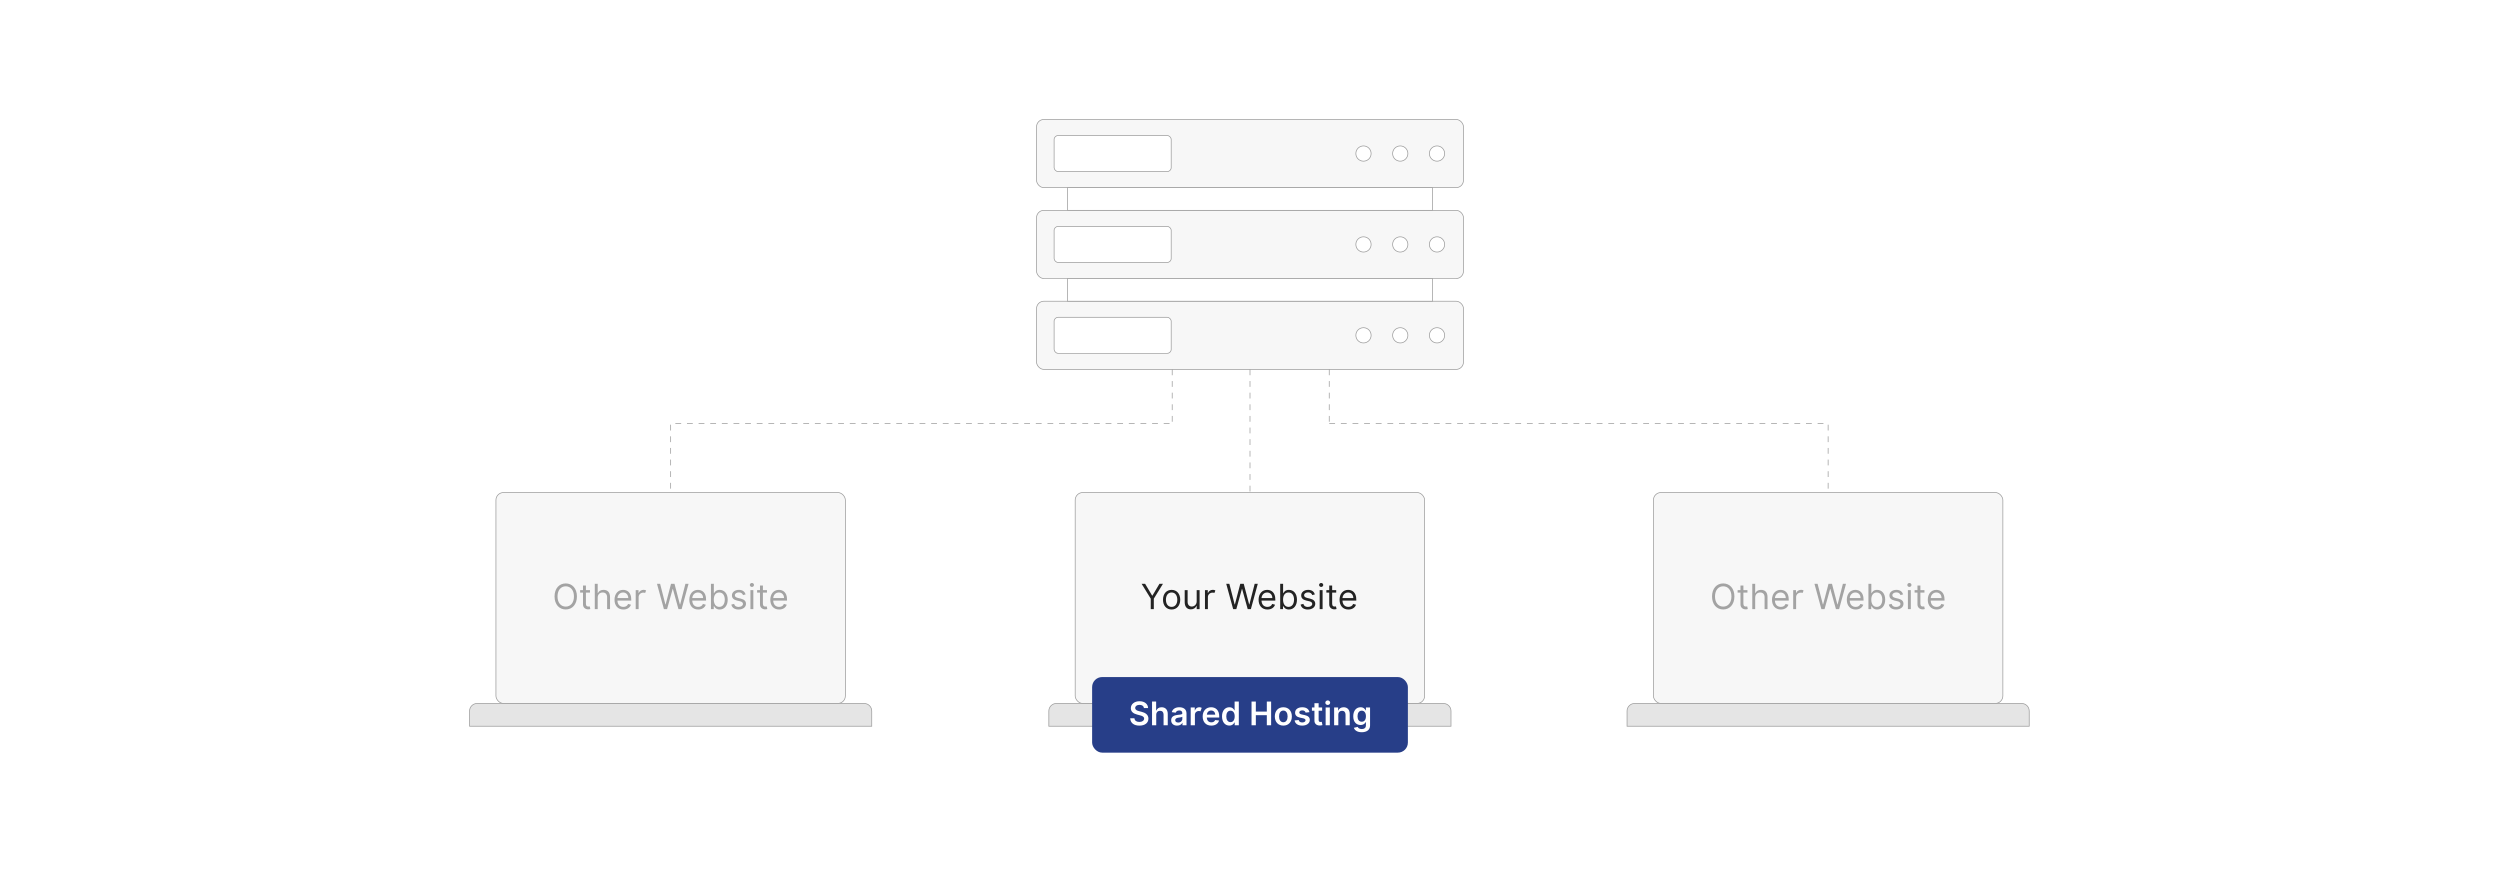 <?xml version="1.0" encoding="UTF-8"?>
<svg id="Layer_1" data-name="Layer 1" xmlns="http://www.w3.org/2000/svg" viewBox="0 0 860 300">
  <rect y="0" width="860" height="300" fill="#fff"/>
  <g>
    <g>
      <g>
        <rect x="356.571" y="103.622" width="146.859" height="23.456" rx="2.53" ry="2.53" fill="#f7f7f7" stroke="#9b9b9b" stroke-miterlimit="10" stroke-width=".25"/>
        <rect x="362.613" y="109.155" width="40.28" height="12.391" rx="1.372" ry="1.372" fill="#fff" stroke="#9b9b9b" stroke-miterlimit="10" stroke-width=".25"/>
        <circle cx="469.039" cy="115.35" r="2.625" fill="#fff" stroke="#9b9b9b" stroke-miterlimit="10" stroke-width=".25"/>
        <circle cx="481.686" cy="115.35" r="2.625" fill="#fff" stroke="#9b9b9b" stroke-miterlimit="10" stroke-width=".25"/>
        <circle cx="494.334" cy="115.35" r="2.625" fill="#fff" stroke="#9b9b9b" stroke-miterlimit="10" stroke-width=".25"/>
      </g>
      <g>
        <rect x="356.571" y="72.358" width="146.859" height="23.456" rx="2.53" ry="2.53" fill="#f7f7f7" stroke="#9b9b9b" stroke-miterlimit="10" stroke-width=".25"/>
        <rect x="362.613" y="77.89" width="40.28" height="12.391" rx="1.372" ry="1.372" fill="#fff" stroke="#9b9b9b" stroke-miterlimit="10" stroke-width=".25"/>
        <circle cx="469.039" cy="84.086" r="2.625" fill="#fff" stroke="#9b9b9b" stroke-miterlimit="10" stroke-width=".25"/>
        <circle cx="481.686" cy="84.086" r="2.625" fill="#fff" stroke="#9b9b9b" stroke-miterlimit="10" stroke-width=".25"/>
        <circle cx="494.334" cy="84.086" r="2.625" fill="#fff" stroke="#9b9b9b" stroke-miterlimit="10" stroke-width=".25"/>
      </g>
      <rect x="367.227" y="95.814" width="125.546" height="7.809" fill="#fff" stroke="#9b9b9b" stroke-miterlimit="10" stroke-width=".25"/>
      <g>
        <rect x="356.571" y="41.094" width="146.859" height="23.456" rx="2.53" ry="2.53" fill="#f7f7f7" stroke="#9b9b9b" stroke-miterlimit="10" stroke-width=".25"/>
        <rect x="362.613" y="46.626" width="40.28" height="12.391" rx="1.372" ry="1.372" fill="#fff" stroke="#9b9b9b" stroke-miterlimit="10" stroke-width=".25"/>
        <circle cx="469.039" cy="52.822" r="2.625" fill="#fff" stroke="#9b9b9b" stroke-miterlimit="10" stroke-width=".25"/>
        <circle cx="481.686" cy="52.822" r="2.625" fill="#fff" stroke="#9b9b9b" stroke-miterlimit="10" stroke-width=".25"/>
        <circle cx="494.334" cy="52.822" r="2.625" fill="#fff" stroke="#9b9b9b" stroke-miterlimit="10" stroke-width=".25"/>
      </g>
      <rect x="367.227" y="64.549" width="125.546" height="7.809" fill="#fff" stroke="#9b9b9b" stroke-miterlimit="10" stroke-width=".25"/>
    </g>
    <g>
      <rect x="369.868" y="169.43" width="120.204" height="72.56" rx="2.609" ry="2.609" fill="#f7f7f7" stroke="#9b9b9b" stroke-miterlimit="10" stroke-width=".25"/>
      <path d="M363.406,241.991h133.127c1.44,0,2.609,1.169,2.609,2.609v5.223h-138.344v-5.223c0-1.44,1.169-2.609,2.609-2.609Z" fill="#e5e5e5" stroke="#9b9b9b" stroke-miterlimit="10" stroke-width=".25"/>
    </g>
    <g>
      <rect x="568.776" y="169.43" width="120.204" height="72.56" rx="2.609" ry="2.609" fill="#f7f7f7" stroke="#9b9b9b" stroke-miterlimit="10" stroke-width=".25"/>
      <path d="M562.314,241.991h133.127c1.44,0,2.609,1.169,2.609,2.609v5.223h-138.344v-5.223c0-1.44,1.169-2.609,2.609-2.609Z" fill="#e5e5e5" stroke="#9b9b9b" stroke-miterlimit="10" stroke-width=".25"/>
    </g>
    <g>
      <rect x="170.602" y="169.43" width="120.204" height="72.56" rx="2.609" ry="2.609" fill="#f7f7f7" stroke="#9b9b9b" stroke-miterlimit="10" stroke-width=".25"/>
      <path d="M164.141,241.991h133.127c1.44,0,2.609,1.169,2.609,2.609v5.223h-138.344v-5.223c0-1.44,1.169-2.609,2.609-2.609Z" fill="#e5e5e5" stroke="#9b9b9b" stroke-miterlimit="10" stroke-width=".25"/>
    </g>
    <line x1="430" y1="127.078" x2="430" y2="169.43" fill="none" stroke="#9b9b9b" stroke-dasharray="2 2" stroke-miterlimit="10" stroke-width=".25"/>
    <line x1="457.261" y1="127.078" x2="457.261" y2="145.709" fill="none" stroke="#9b9b9b" stroke-dasharray="2 2" stroke-miterlimit="10" stroke-width=".25"/>
    <line x1="403.238" y1="127.078" x2="403.238" y2="145.709" fill="none" stroke="#9b9b9b" stroke-dasharray="2 2" stroke-miterlimit="10" stroke-width=".25"/>
    <polyline points="457.261 145.709 628.878 145.709 628.878 169.43" fill="none" stroke="#9b9b9b" stroke-dasharray="2 2" stroke-miterlimit="10" stroke-width=".25"/>
    <polyline points="402.32 145.709 230.704 145.709 230.704 169.43" fill="none" stroke="#9b9b9b" stroke-dasharray="2 2" stroke-miterlimit="10" stroke-width=".25"/>
    <g>
      <path d="M393.917,200.818l2.418,4.07h.102l2.418-4.07h1.209l-3.15,5.125v3.593h-1.056v-3.593l-3.15-5.125h1.209Z" fill="#232323"/>
      <path d="M400.071,206.302c0-2.043,1.192-3.389,2.963-3.389s2.963,1.345,2.963,3.389c0,2.026-1.192,3.372-2.963,3.372s-2.963-1.345-2.963-3.372ZM404.992,206.302c0-1.312-.613-2.486-1.958-2.486s-1.958,1.175-1.958,2.486.613,2.469,1.958,2.469,1.958-1.158,1.958-2.469Z" fill="#232323"/>
      <path d="M411.658,202.998h1.005v6.539h-1.005v-1.107h-.068c-.307.664-.954,1.192-1.941,1.192-1.226,0-2.112-.8-2.112-2.469v-4.155h1.005v4.087c0,.954.596,1.566,1.43,1.566.75,0,1.686-.561,1.686-1.788v-3.866Z" fill="#232323"/>
      <path d="M414.508,202.998h.971v.988h.068c.234-.647.911-1.09,1.703-1.09.362,0,.63.094.835.238l-.34.852c-.141-.072-.328-.119-.579-.119-.954,0-1.652.651-1.652,1.532v4.138h-1.005v-6.539Z" fill="#232323"/>
      <path d="M421.821,200.818h1.073l1.822,7.101h.085l1.856-7.101h1.192l1.856,7.101h.085l1.821-7.101h1.073l-2.384,8.719h-1.09l-1.924-6.948h-.068l-1.924,6.948h-1.09l-2.384-8.719Z" fill="#232323"/>
      <path d="M432.952,206.319c0-2.01,1.175-3.406,2.945-3.406,1.362,0,2.81.834,2.81,3.269v.426h-4.746c.047,1.4.859,2.163,2.039,2.163.787,0,1.379-.341,1.635-1.022l.971.273c-.307.988-1.277,1.652-2.606,1.652-1.891,0-3.048-1.345-3.048-3.354ZM437.685,205.74c0-1.107-.698-1.924-1.788-1.924-1.149,0-1.869.907-1.937,1.924h3.725Z" fill="#232323"/>
      <path d="M440.383,200.818h1.005v3.218h.085c.222-.34.613-1.123,1.891-1.123,1.651,0,2.793,1.311,2.793,3.372,0,2.078-1.142,3.389-2.776,3.389-1.26,0-1.685-.783-1.907-1.141h-.119v1.005h-.971v-8.719ZM443.244,208.771c1.26,0,1.907-1.107,1.907-2.503,0-1.379-.63-2.452-1.907-2.452-1.227,0-1.873.988-1.873,2.452,0,1.481.664,2.503,1.873,2.503Z" fill="#232323"/>
      <path d="M451.425,204.718c-.174-.451-.536-.936-1.413-.936-.801,0-1.397.409-1.397.971,0,.502.349.762,1.124.954l.971.238c1.167.286,1.737.86,1.737,1.771,0,1.128-1.035,1.958-2.555,1.958-1.337,0-2.252-.592-2.486-1.703l.953-.239c.18.703.694,1.056,1.516,1.056.938,0,1.533-.46,1.533-1.022,0-.451-.31-.766-.971-.919l-1.09-.255c-1.201-.281-1.737-.886-1.737-1.788,0-1.107,1.022-1.89,2.401-1.89,1.294,0,2.001.622,2.316,1.549l-.903.255Z" fill="#232323"/>
      <path d="M453.764,201.227c0-.374.324-.681.716-.681s.715.307.715.681-.323.681-.715.681-.716-.307-.716-.681ZM453.969,202.998h1.004v6.539h-1.004v-6.539Z" fill="#232323"/>
      <path d="M459.659,203.85h-1.397v3.814c0,.852.426.987.868.987.222,0,.357-.034.443-.051l.204.902c-.137.051-.375.119-.749.119-.852,0-1.772-.545-1.772-1.685v-4.087h-.987v-.852h.987v-1.566h1.005v1.566h1.397v.852Z" fill="#232323"/>
      <path d="M460.805,206.319c0-2.01,1.175-3.406,2.945-3.406,1.362,0,2.811.834,2.811,3.269v.426h-4.747c.047,1.4.86,2.163,2.039,2.163.788,0,1.38-.341,1.635-1.022l.971.273c-.307.988-1.277,1.652-2.606,1.652-1.89,0-3.048-1.345-3.048-3.354ZM465.538,205.74c0-1.107-.698-1.924-1.788-1.924-1.149,0-1.868.907-1.937,1.924h3.725Z" fill="#232323"/>
    </g>
    <g>
      <path d="M592.788,209.656c-2.231,0-3.849-1.72-3.849-4.479s1.617-4.479,3.849-4.479,3.848,1.72,3.848,4.479-1.617,4.479-3.848,4.479ZM592.788,201.687c-1.584,0-2.827,1.226-2.827,3.491s1.243,3.491,2.827,3.491c1.583,0,2.826-1.226,2.826-3.491s-1.243-3.491-2.826-3.491Z" fill="#a3a3a3"/>
      <path d="M601.123,203.85h-1.395v3.814c0,.852.426.987.868.987.222,0,.357-.034.442-.051l.205.902c-.137.051-.375.119-.75.119-.852,0-1.77-.545-1.77-1.685v-4.087h-.988v-.852h.988v-1.566h1.005v1.566h1.395v.852Z" fill="#a3a3a3"/>
      <path d="M603.784,209.537h-1.005v-8.719h1.005v3.201h.085c.307-.677.894-1.106,1.925-1.106,1.337,0,2.231.788,2.231,2.469v4.155h-1.005v-4.087c0-1.039-.57-1.635-1.516-1.635-.991,0-1.72.647-1.72,1.788v3.934Z" fill="#a3a3a3"/>
      <path d="M609.564,206.319c0-2.01,1.175-3.406,2.945-3.406,1.362,0,2.81.834,2.81,3.269v.426h-4.746c.047,1.4.859,2.163,2.039,2.163.787,0,1.379-.341,1.635-1.022l.971.273c-.307.988-1.277,1.652-2.606,1.652-1.891,0-3.048-1.345-3.048-3.354ZM614.298,205.74c0-1.107-.698-1.924-1.788-1.924-1.149,0-1.869.907-1.937,1.924h3.725Z" fill="#a3a3a3"/>
      <path d="M616.859,202.998h.971v.988h.068c.233-.647.91-1.09,1.702-1.09.362,0,.631.094.835.238l-.341.852c-.141-.072-.328-.119-.579-.119-.953,0-1.651.651-1.651,1.532v4.138h-1.005v-6.539Z" fill="#a3a3a3"/>
      <path d="M624.173,200.818h1.072l1.822,7.101h.085l1.856-7.101h1.192l1.855,7.101h.086l1.821-7.101h1.073l-2.384,8.719h-1.09l-1.925-6.948h-.067l-1.925,6.948h-1.09l-2.384-8.719Z" fill="#a3a3a3"/>
      <path d="M635.303,206.319c0-2.01,1.175-3.406,2.946-3.406,1.362,0,2.81.834,2.81,3.269v.426h-4.747c.047,1.4.86,2.163,2.039,2.163.788,0,1.38-.341,1.635-1.022l.971.273c-.307.988-1.277,1.652-2.606,1.652-1.89,0-3.048-1.345-3.048-3.354ZM640.037,205.74c0-1.107-.698-1.924-1.788-1.924-1.149,0-1.869.907-1.938,1.924h3.726Z" fill="#a3a3a3"/>
      <path d="M642.734,200.818h1.005v3.218h.085c.222-.34.613-1.123,1.89-1.123,1.652,0,2.793,1.311,2.793,3.372,0,2.078-1.141,3.389-2.775,3.389-1.26,0-1.685-.783-1.907-1.141h-.119v1.005h-.971v-8.719ZM645.595,208.771c1.261,0,1.907-1.107,1.907-2.503,0-1.379-.63-2.452-1.907-2.452-1.226,0-1.873.988-1.873,2.452,0,1.481.664,2.503,1.873,2.503Z" fill="#a3a3a3"/>
      <path d="M653.776,204.718c-.175-.451-.536-.936-1.413-.936-.801,0-1.397.409-1.397.971,0,.502.349.762,1.124.954l.971.238c1.166.286,1.736.86,1.736,1.771,0,1.128-1.034,1.958-2.554,1.958-1.337,0-2.253-.592-2.487-1.703l.954-.239c.179.703.694,1.056,1.516,1.056.936,0,1.532-.46,1.532-1.022,0-.451-.31-.766-.97-.919l-1.09-.255c-1.201-.281-1.737-.886-1.737-1.788,0-1.107,1.022-1.89,2.401-1.89,1.294,0,2.001.622,2.315,1.549l-.902.255Z" fill="#a3a3a3"/>
      <path d="M656.115,201.227c0-.374.324-.681.716-.681s.715.307.715.681-.323.681-.715.681-.716-.307-.716-.681ZM656.32,202.998h1.004v6.539h-1.004v-6.539Z" fill="#a3a3a3"/>
      <path d="M662.011,203.85h-1.397v3.814c0,.852.426.987.868.987.222,0,.357-.034.442-.051l.205.902c-.137.051-.375.119-.75.119-.851,0-1.77-.545-1.77-1.685v-4.087h-.987v-.852h.987v-1.566h1.005v1.566h1.397v.852Z" fill="#a3a3a3"/>
      <path d="M663.155,206.319c0-2.01,1.175-3.406,2.945-3.406,1.362,0,2.811.834,2.811,3.269v.426h-4.747c.047,1.4.86,2.163,2.039,2.163.788,0,1.38-.341,1.635-1.022l.971.273c-.307.988-1.277,1.652-2.606,1.652-1.89,0-3.048-1.345-3.048-3.354ZM667.889,205.74c0-1.107-.698-1.924-1.788-1.924-1.149,0-1.868.907-1.937,1.924h3.725Z" fill="#a3a3a3"/>
    </g>
    <g>
      <path d="M194.614,209.656c-2.231,0-3.849-1.72-3.849-4.479s1.618-4.479,3.849-4.479,3.848,1.72,3.848,4.479-1.618,4.479-3.848,4.479ZM194.614,201.687c-1.584,0-2.827,1.226-2.827,3.491s1.243,3.491,2.827,3.491,2.827-1.226,2.827-3.491-1.243-3.491-2.827-3.491Z" fill="#a3a3a3"/>
      <path d="M202.95,203.85h-1.396v3.814c0,.852.426.987.868.987.222,0,.358-.034.443-.051l.205.902c-.137.051-.375.119-.75.119-.852,0-1.771-.545-1.771-1.685v-4.087h-.988v-.852h.988v-1.566h1.005v1.566h1.396v.852Z" fill="#a3a3a3"/>
      <path d="M205.611,209.537h-1.005v-8.719h1.005v3.201h.085c.307-.677.894-1.106,1.924-1.106,1.337,0,2.231.788,2.231,2.469v4.155h-1.005v-4.087c0-1.039-.57-1.635-1.516-1.635-.992,0-1.72.647-1.72,1.788v3.934Z" fill="#a3a3a3"/>
      <path d="M211.391,206.319c0-2.01,1.175-3.406,2.946-3.406,1.362,0,2.81.834,2.81,3.269v.426h-4.747c.047,1.4.86,2.163,2.039,2.163.788,0,1.379-.341,1.635-1.022l.971.273c-.307.988-1.277,1.652-2.606,1.652-1.89,0-3.048-1.345-3.048-3.354ZM216.125,205.74c0-1.107-.698-1.924-1.788-1.924-1.149,0-1.869.907-1.937,1.924h3.725Z" fill="#a3a3a3"/>
      <path d="M218.685,202.998h.971v.988h.068c.234-.647.911-1.09,1.703-1.09.362,0,.63.094.835.238l-.341.852c-.14-.072-.328-.119-.579-.119-.954,0-1.652.651-1.652,1.532v4.138h-1.005v-6.539Z" fill="#a3a3a3"/>
      <path d="M225.999,200.818h1.073l1.822,7.101h.085l1.856-7.101h1.192l1.856,7.101h.085l1.822-7.101h1.073l-2.384,8.719h-1.09l-1.924-6.948h-.068l-1.924,6.948h-1.09l-2.384-8.719Z" fill="#a3a3a3"/>
      <path d="M237.129,206.319c0-2.01,1.175-3.406,2.946-3.406,1.362,0,2.81.834,2.81,3.269v.426h-4.747c.047,1.4.86,2.163,2.039,2.163.788,0,1.379-.341,1.635-1.022l.971.273c-.307.988-1.277,1.652-2.606,1.652-1.89,0-3.048-1.345-3.048-3.354ZM241.863,205.74c0-1.107-.698-1.924-1.788-1.924-1.149,0-1.869.907-1.937,1.924h3.725Z" fill="#a3a3a3"/>
      <path d="M244.56,200.818h1.005v3.218h.085c.222-.34.613-1.123,1.89-1.123,1.652,0,2.793,1.311,2.793,3.372,0,2.078-1.141,3.389-2.776,3.389-1.26,0-1.685-.783-1.907-1.141h-.119v1.005h-.971v-8.719ZM247.421,208.771c1.26,0,1.907-1.107,1.907-2.503,0-1.379-.63-2.452-1.907-2.452-1.226,0-1.873.988-1.873,2.452,0,1.481.664,2.503,1.873,2.503Z" fill="#a3a3a3"/>
      <path d="M255.602,204.718c-.175-.451-.536-.936-1.413-.936-.801,0-1.397.409-1.397.971,0,.502.349.762,1.124.954l.971.238c1.166.286,1.736.86,1.736,1.771,0,1.128-1.034,1.958-2.554,1.958-1.337,0-2.253-.592-2.487-1.703l.954-.239c.179.703.694,1.056,1.516,1.056.936,0,1.532-.46,1.532-1.022,0-.451-.31-.766-.97-.919l-1.09-.255c-1.201-.281-1.737-.886-1.737-1.788,0-1.107,1.022-1.89,2.401-1.89,1.294,0,2.001.622,2.315,1.549l-.902.255Z" fill="#a3a3a3"/>
      <path d="M257.941,201.227c0-.374.324-.681.716-.681s.715.307.715.681-.323.681-.715.681-.716-.307-.716-.681ZM258.147,202.998h1.004v6.539h-1.004v-6.539Z" fill="#a3a3a3"/>
      <path d="M263.837,203.85h-1.397v3.814c0,.852.426.987.868.987.222,0,.357-.034.442-.051l.205.902c-.137.051-.375.119-.75.119-.851,0-1.77-.545-1.77-1.685v-4.087h-.987v-.852h.987v-1.566h1.005v1.566h1.397v.852Z" fill="#a3a3a3"/>
      <path d="M264.981,206.319c0-2.01,1.175-3.406,2.945-3.406,1.362,0,2.811.834,2.811,3.269v.426h-4.747c.047,1.4.86,2.163,2.039,2.163.788,0,1.38-.341,1.635-1.022l.971.273c-.307.988-1.277,1.652-2.606,1.652-1.89,0-3.048-1.345-3.048-3.354ZM269.715,205.74c0-1.107-.698-1.924-1.788-1.924-1.149,0-1.868.907-1.937,1.924h3.725Z" fill="#a3a3a3"/>
    </g>
    <g>
      <rect x="375.689" y="232.907" width="108.622" height="26" rx="3.455" ry="3.455" fill="#273e88"/>
      <g>
        <path d="M391.987,242.473c-.924,0-1.474.45-1.478,1.063-.008.681.717.964,1.386,1.123l.765.191c1.227.29,2.393.936,2.397,2.35-.004,1.438-1.139,2.414-3.095,2.414-1.899,0-3.106-.912-3.166-2.533h1.454c.06.856.777,1.27,1.701,1.27.964,0,1.625-.466,1.629-1.163-.004-.633-.585-.908-1.466-1.131l-.928-.239c-1.342-.347-2.175-1.02-2.175-2.19-.004-1.442,1.283-2.405,2.995-2.405,1.736,0,2.911.976,2.939,2.353h-1.422c-.076-.693-.657-1.103-1.537-1.103Z" fill="#fff"/>
        <path d="M397.742,249.49h-1.442v-8.156h1.41v3.079h.072c.283-.693.88-1.119,1.82-1.119,1.27,0,2.106.824,2.106,2.302v3.895h-1.441v-3.672c0-.824-.446-1.306-1.203-1.306-.773,0-1.322.51-1.322,1.394v3.584Z" fill="#fff"/>
        <path d="M402.88,247.773c0-1.378,1.135-1.732,2.322-1.86,1.079-.116,1.513-.136,1.513-.55v-.024c0-.601-.366-.944-1.035-.944-.705,0-1.111.358-1.255.777l-1.346-.191c.318-1.115,1.306-1.688,2.592-1.688,1.167,0,2.485.486,2.485,2.103v4.094h-1.386v-.84h-.047c-.263.514-.836.964-1.796.964-1.167,0-2.047-.637-2.047-1.84ZM406.719,247.295v-.721c-.187.151-.944.247-1.322.298-.645.092-1.127.323-1.127.876,0,.53.43.804,1.032.804.868,0,1.417-.577,1.417-1.258Z" fill="#fff"/>
        <path d="M409.603,243.373h1.398v1.02h.064c.223-.709.805-1.107,1.51-1.107.331,0,.605.087.82.223l-.446,1.195c-.155-.072-.335-.127-.569-.127-.753,0-1.334.546-1.334,1.318v3.596h-1.442v-6.117Z" fill="#fff"/>
        <path d="M413.721,246.467c0-1.888,1.143-3.174,2.895-3.174,1.505,0,2.796.944,2.796,3.09v.442h-4.261c.012,1.048.629,1.661,1.561,1.661.621,0,1.099-.271,1.294-.789l1.346.151c-.255,1.063-1.235,1.76-2.661,1.76-1.844,0-2.971-1.223-2.971-3.143ZM418.03,245.853c-.008-.832-.565-1.438-1.394-1.438-.86,0-1.438.657-1.481,1.438h2.876Z" fill="#fff"/>
        <path d="M420.372,246.439c0-2.039,1.111-3.146,2.525-3.146,1.08,0,1.529.649,1.748,1.091h.06v-3.051h1.446v8.156h-1.418v-.964h-.087c-.227.446-.701,1.071-1.752,1.071-1.441,0-2.521-1.143-2.521-3.158ZM424.733,246.431c0-1.187-.51-1.956-1.438-1.956-.96,0-1.454.816-1.454,1.956,0,1.147.502,1.983,1.454,1.983.92,0,1.438-.796,1.438-1.983Z" fill="#fff"/>
        <path d="M430.529,241.333h1.478v3.453h3.779v-3.453h1.481v8.156h-1.481v-3.465h-3.779v3.465h-1.478v-8.156Z" fill="#fff"/>
        <path d="M438.537,246.455c0-1.895,1.14-3.162,2.932-3.162s2.931,1.267,2.931,3.162c0,1.892-1.139,3.154-2.931,3.154s-2.932-1.263-2.932-3.154ZM442.938,246.451c0-1.119-.486-2.015-1.462-2.015-.991,0-1.478.896-1.478,2.015s.486,2.003,1.478,2.003c.976,0,1.462-.884,1.462-2.003Z" fill="#fff"/>
        <path d="M449.132,245.133c-.112-.402-.462-.765-1.128-.765-.601,0-1.059.287-1.055.701-.004.354.243.569.864.709l1.043.223c1.155.251,1.717.785,1.721,1.657-.004,1.159-1.083,1.952-2.612,1.952-1.502,0-2.445-.665-2.625-1.788l1.406-.136c.123.55.554.836,1.215.836.685,0,1.139-.315,1.139-.733,0-.346-.263-.573-.824-.697l-1.044-.219c-1.175-.243-1.724-.832-1.72-1.724-.004-1.131.999-1.856,2.473-1.856,1.434,0,2.262.661,2.461,1.696l-1.313.144Z" fill="#fff"/>
        <path d="M454.815,244.488h-1.206v3.162c0,.582.29.709.653.709.179,0,.342-.036.422-.056l.243,1.127c-.155.052-.439.131-.849.143-1.083.032-1.92-.534-1.911-1.685v-3.401h-.869v-1.115h.869v-1.465h1.441v1.465h1.206v1.115Z" fill="#fff"/>
        <path d="M455.906,241.724c0-.434.375-.784.837-.784.458,0,.832.35.832.784,0,.43-.374.781-.832.781-.462,0-.837-.351-.837-.781ZM456.019,243.373h1.441v6.117h-1.441v-6.117Z" fill="#fff"/>
        <path d="M460.38,249.49h-1.441v-6.117h1.378v1.04h.071c.278-.681.908-1.119,1.824-1.119,1.263,0,2.099.836,2.095,2.302v3.895h-1.441v-3.672c0-.816-.446-1.306-1.191-1.306-.761,0-1.294.51-1.294,1.394v3.584Z" fill="#fff"/>
        <path d="M465.729,250.366l1.298-.315c.176.335.558.745,1.426.745.82,0,1.418-.37,1.418-1.247v-1.159h-.071c-.224.45-.713,1.012-1.761,1.012-1.41,0-2.521-.996-2.521-2.991,0-2.011,1.11-3.118,2.524-3.118,1.079,0,1.537.649,1.757,1.091h.079v-1.012h1.422v6.217c0,1.541-1.219,2.298-2.871,2.298-1.558,0-2.438-.689-2.7-1.522ZM469.879,246.403c0-1.159-.51-1.928-1.438-1.928-.96,0-1.454.816-1.454,1.928,0,1.127.502,1.868,1.454,1.868.92,0,1.438-.701,1.438-1.868Z" fill="#fff"/>
      </g>
    </g>
  </g>
</svg>
